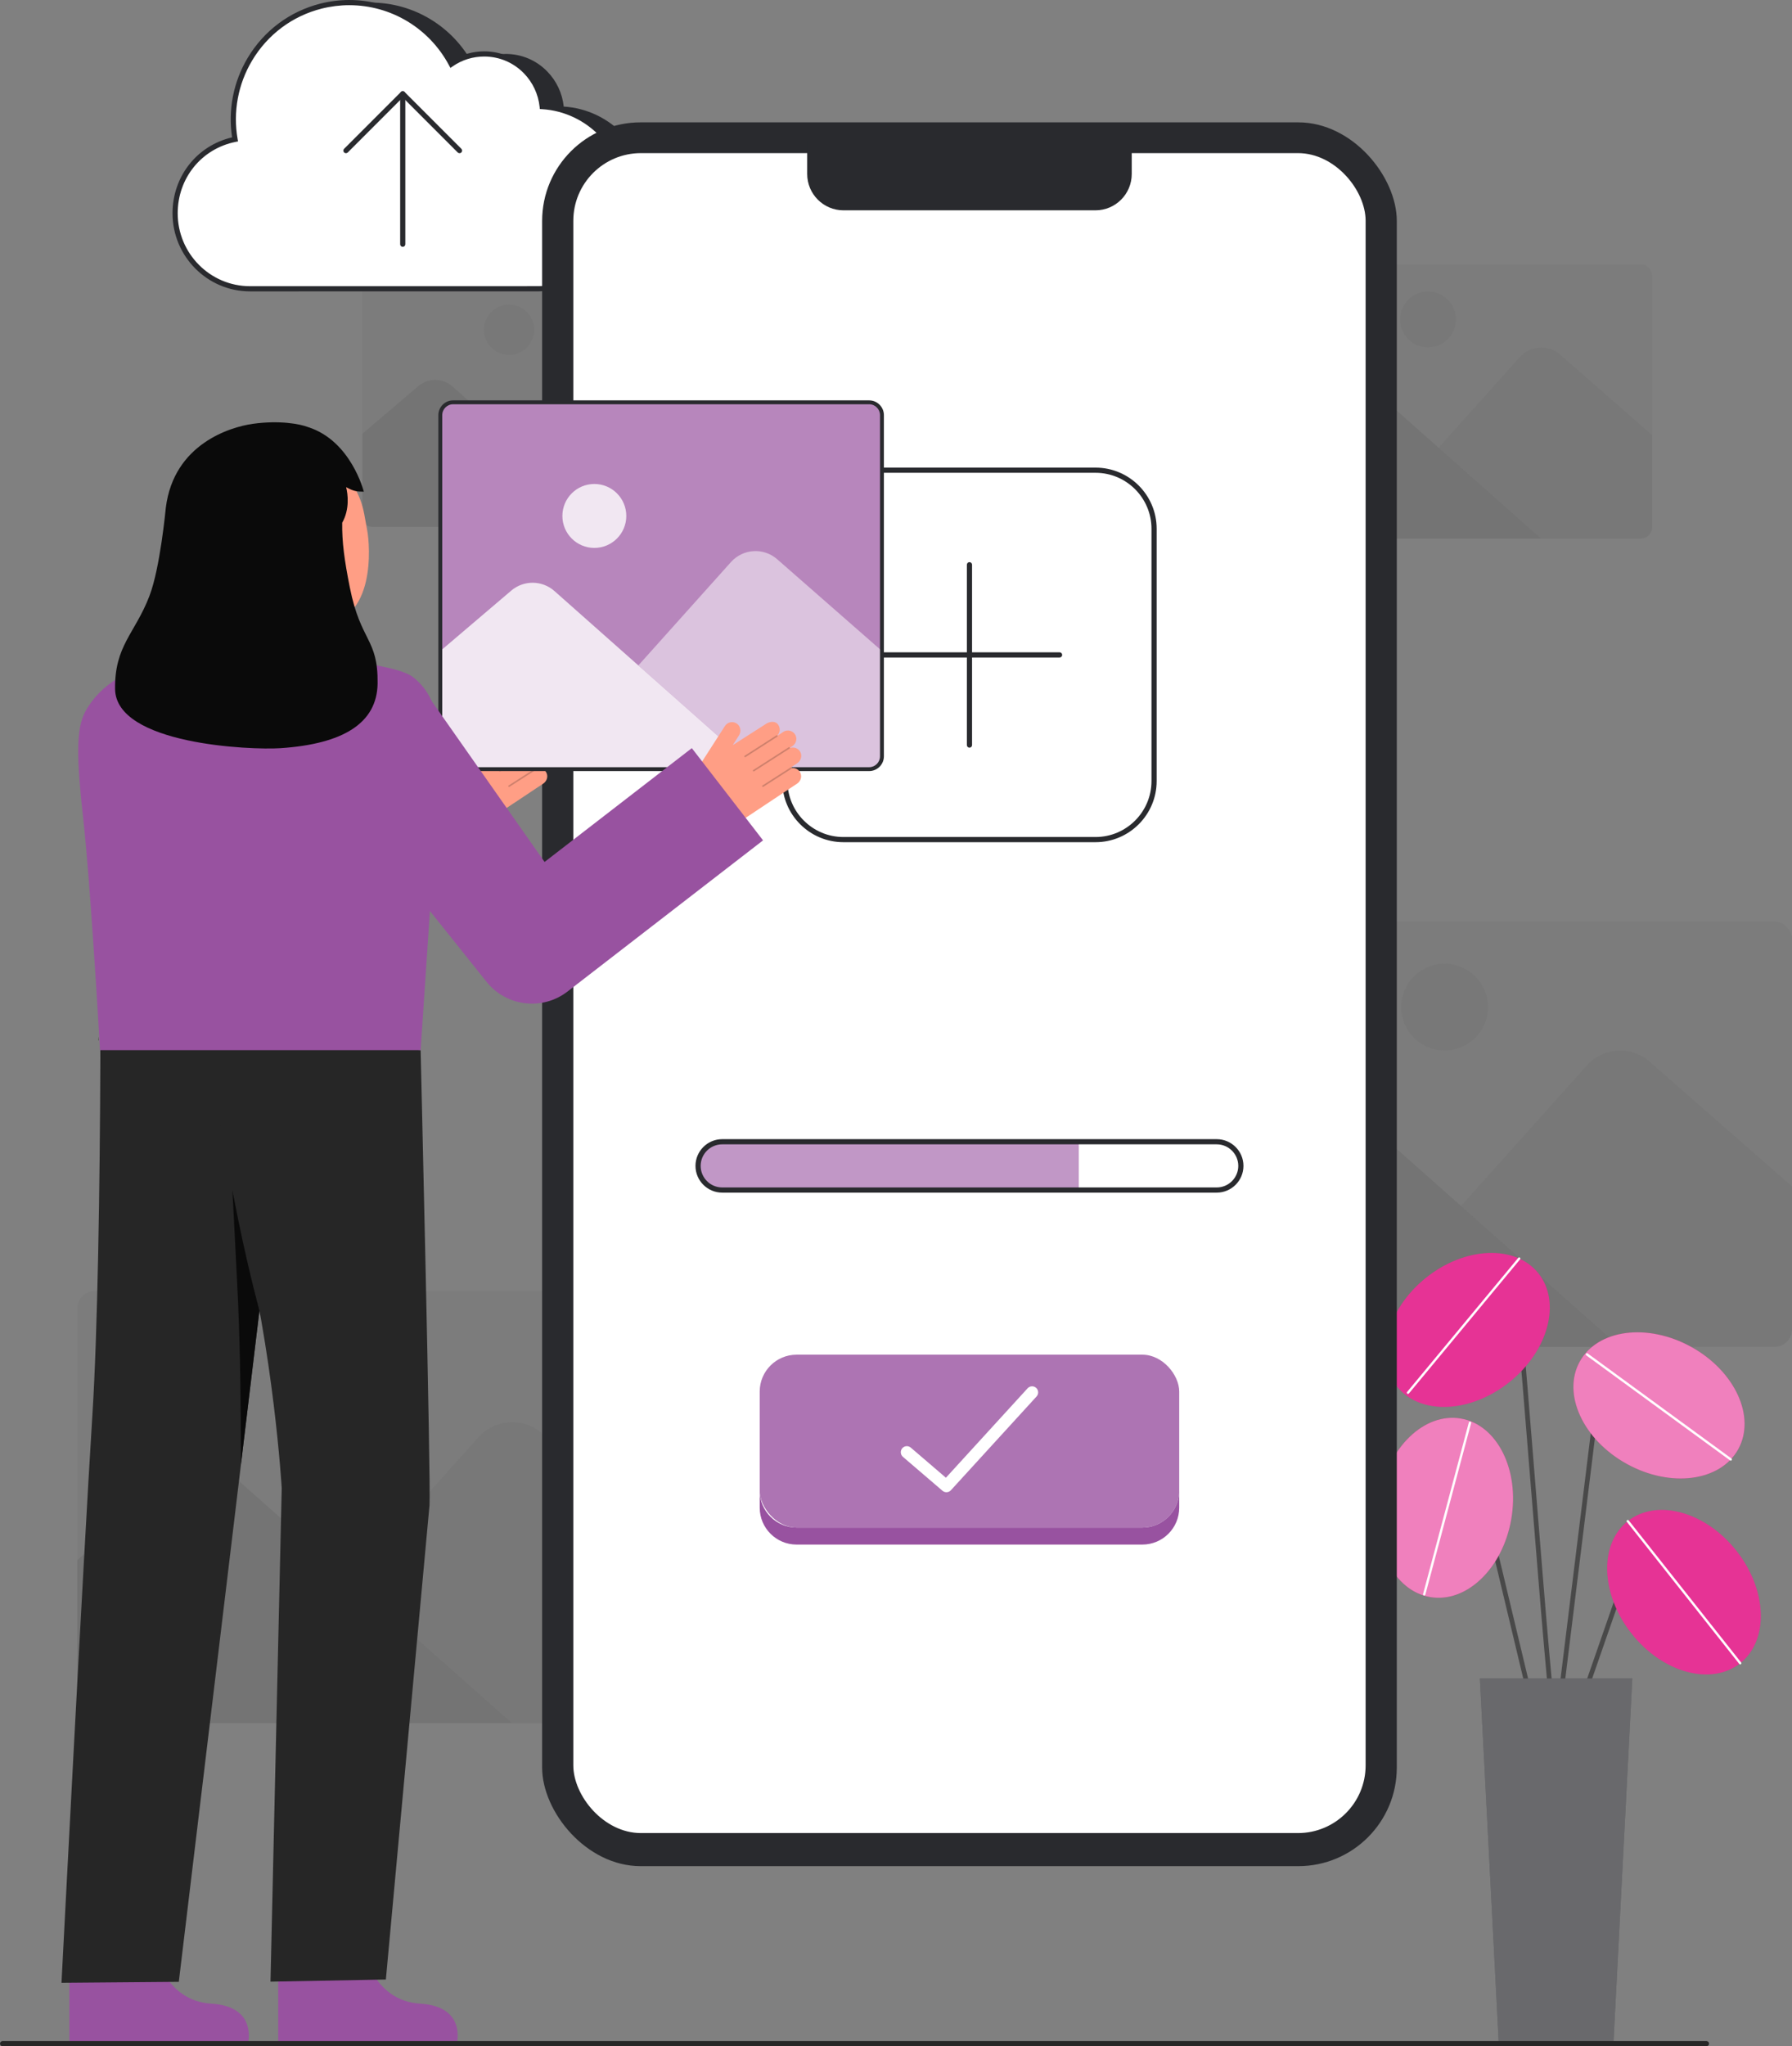 <svg xmlns="http://www.w3.org/2000/svg" id="Layer_2" data-name="Layer 2" viewBox="0 0 692.18 790.016" style="width: 100%; height: 100%;"><rect x="0" y="0" width="692.18" height="790.016" fill="#808080" stroke="none"/><g id="Layer_2-2" data-name="Layer 2"><g><g><rect x="488.611" y="102.012" width="149.507" height="105.915" rx="4.343" ry="4.343" fill="#292a2e" opacity=".05"></rect><circle cx="551.573" cy="123.328" r="10.818" fill="#292a2e" opacity=".05"></circle><path d="m555.651,172.837l31.361-34.986c4.074-4.545,11.047-4.967,15.639-.946l35.466,31.053v35.642c0,2.39-1.937,4.327-4.327,4.327h-38.544" fill="#292a2e" opacity=".05"></path><path d="m595.247,207.927l-68.002-60.264c-4.155-3.682-10.386-3.744-14.614-.147l-24.02,20.441v36.056c0,2.161,1.752,3.913,3.913,3.913h102.722Z" fill="#292a2e" opacity=".1"></path></g><g><rect x="139.994" y="108.131" width="134.473" height="95.265" rx="3.906" ry="3.906" fill="#292a2e" opacity=".05"></rect><circle cx="196.624" cy="127.303" r="9.73" fill="#292a2e" opacity=".05"></circle><path d="m200.293,171.834l28.208-31.468c3.665-4.088,9.936-4.467,14.067-.851l31.9,27.93v32.058c0,2.149-1.742,3.892-3.892,3.892h-34.668" fill="#292a2e" opacity=".05"></path><path d="m235.907,203.396l-61.164-54.204c-3.737-3.312-9.341-3.368-13.144-.132l-21.605,18.386v32.43c0,1.944,1.576,3.52,3.52,3.52h92.393Z" fill="#292a2e" opacity=".1"></path></g><g><path d="m104.891,111.494c-15.95,0-28.932-13.069-28.932-29.14,0-14.103,9.728-25.85,23.15-28.55-1.858-10.665.119-21.534,5.719-30.912,6.159-10.327,15.929-17.618,27.528-20.542,3.575-.893,7.228-1.35,10.873-1.35,16.599,0,31.676,9.217,39.428,23.762,3.715-2.566,8.094-3.937,12.675-3.937,6.096,0,11.816,2.404,16.082,6.798,3.568,3.656,5.803,8.457,6.334,13.526,17.877,1.076,32.444,16.05,32.877,34.308.216,9.399-3.219,18.321-9.651,25.133-6.453,6.791-15.14,10.672-24.49,10.89l-111.593.014Z" fill="#292a2e"></path><g><path d="m96.571,111.494c-15.95,0-28.932-13.069-28.932-29.14,0-14.103,9.728-25.85,23.15-28.55-1.858-10.665.119-21.534,5.719-30.912,6.159-10.327,15.929-17.618,27.528-20.542,3.575-.893,7.228-1.35,10.873-1.35,16.599,0,31.676,9.217,39.428,23.762,3.715-2.566,8.094-3.937,12.675-3.937,6.096,0,11.816,2.404,16.082,6.798,3.568,3.656,5.803,8.457,6.334,13.526,17.877,1.076,32.444,16.05,32.877,34.308.216,9.399-3.219,18.321-9.651,25.133-6.453,6.791-15.14,10.672-24.49,10.89l-111.593.014Z" fill="#fff"></path><path d="m96.571,112.494h0c-16.504,0-29.932-13.521-29.932-30.141,0-14.223,9.413-26.146,23.009-29.325-1.618-10.588.499-21.436,6.001-30.648,6.293-10.553,16.288-18.011,28.142-21,3.668-.916,7.408-1.38,11.118-1.38,16.515,0,31.659,8.912,39.784,23.332,3.689-2.298,7.924-3.507,12.318-3.507,6.386,0,12.353,2.521,16.8,7.102,3.513,3.599,5.805,8.289,6.508,13.284,18.131,1.521,32.549,16.833,32.985,35.223.222,9.652-3.302,18.83-9.923,25.843-6.651,7.001-15.598,10.979-25.194,11.204l-111.616.014ZM134.909,2c-3.546,0-7.123.444-10.631,1.32-11.333,2.857-20.892,9.99-26.912,20.085-5.421,9.077-7.407,19.812-5.593,30.227l.167.96-.955.192c-13.157,2.646-22.347,13.983-22.347,27.569,0,15.517,12.53,28.141,27.932,28.141l111.593-.014c9.037-.212,17.485-3.969,23.765-10.579,6.255-6.625,9.586-15.299,9.376-24.421-.418-17.639-14.447-32.28-31.938-33.333l-.846-.051-.088-.843c-.508-4.86-2.659-9.453-6.055-12.933-4.069-4.189-9.526-6.496-15.367-6.496-4.358,0-8.545,1.3-12.106,3.76l-.923.637-.527-.989c-7.637-14.33-22.407-23.232-38.545-23.232Z" fill="#292a2e"></path></g><path d="m155.564,95.297c-.552,0-1-.447-1-1v-58.08c0-.553.448-1,1-1s1,.447,1,1v58.08c0,.553-.448,1-1,1Z" fill="#292a2e"></path><path d="m177.499,59.152c-.256,0-.512-.098-.707-.293l-21.228-21.229-21.228,21.229c-.391.391-1.023.391-1.414,0s-.391-1.023,0-1.414l21.935-21.936c.375-.375,1.039-.375,1.414,0l21.935,21.936c.391.391.391,1.023,0,1.414-.195.195-.451.293-.707.293Z" fill="#292a2e"></path></g><g><rect x="460.359" y="355.762" width="231.821" height="164.23" rx="6.734" ry="6.734" fill="#292a2e" opacity=".05"></rect><circle cx="557.985" cy="388.815" r="16.774" fill="#292a2e" opacity=".05"></circle><path d="m564.309,465.582l48.628-54.248c6.317-7.048,17.129-7.702,24.25-1.467l54.993,48.149v55.266c0,3.705-3.004,6.709-6.709,6.709h-59.765" fill="#292a2e" opacity=".05"></path><path d="m625.705,519.992l-105.442-93.443c-6.442-5.709-16.104-5.806-22.659-.227l-37.245,31.696v55.907c0,3.351,2.717,6.068,6.068,6.068h159.279Z" fill="#292a2e" opacity=".1"></path></g><g><rect x="29.826" y="498.455" width="235.438" height="166.792" rx="6.839" ry="6.839" fill="#292a2e" opacity=".05"></rect><circle cx="128.975" cy="532.023" r="17.036" fill="#292a2e" opacity=".05"></circle><path d="m135.398,609.989l49.386-55.094c6.416-7.158,17.396-7.822,24.628-1.49l55.851,48.901v56.128c0,3.763-3.051,6.814-6.814,6.814h-60.698" fill="#292a2e" opacity=".05"></path><path d="m197.752,665.247l-107.087-94.901c-6.543-5.798-16.355-5.897-23.013-.231l-37.826,32.19v56.78c0,3.403,2.759,6.162,6.162,6.162h161.764Z" fill="#292a2e" opacity=".1"></path></g><g><path d="m601.06,670.403c-.232,0-.465-.089-.642-.266-1.28-1.279-3.365-24.756-8.983-94.653-2.299-28.6-4.47-55.615-6.055-72.032-.113-1.172-.568-1.309-.717-1.354-2.169-.655-8.766,4.547-12.448,9.102-.315.39-.887.451-1.278.135-.39-.316-.451-.887-.135-1.278,2.436-3.011,10.373-10.907,14.384-9.699.809.243,1.812.946,2.003,2.919,1.586,16.432,3.757,43.453,6.057,72.061,3.414,42.475,7.281,90.596,8.552,93.626.256.355.224.853-.095,1.172-.177.177-.41.266-.642.266Z" fill="#494949"></path><ellipse cx="566.916" cy="513.458" rx="34.971" ry="25.79" transform="translate(-196.57 467.397) rotate(-38.715)" fill="#e0007a"></ellipse><ellipse cx="566.916" cy="513.458" rx="34.971" ry="25.79" transform="translate(-196.57 467.397) rotate(-38.715)" fill="#fff" opacity=".2"></ellipse><path d="m543.854,538.154c-.102,0-.204-.034-.29-.105-.193-.16-.22-.446-.059-.639l42.948-51.792c.16-.192.446-.22.639-.059.193.16.22.446.059.639l-42.948,51.792c-.09.108-.219.164-.35.164Z" fill="#fff"></path><path d="m610.428,659.3c-.099,0-.2-.016-.298-.051-.474-.165-.724-.682-.559-1.156l16.132-46.396c.968-2.784,3.257-4.859,6.122-5.551,2.866-.693,5.849.111,7.981,2.147l8.529,8.147c.363.346.376.921.029,1.284-.347.362-.921.375-1.284.029l-8.529-8.147c-1.683-1.607-4.037-2.242-6.3-1.695-2.262.546-4.068,2.184-4.833,4.382l-16.132,46.396c-.13.375-.482.61-.858.61Z" fill="#494949"></path><ellipse cx="650.459" cy="614.703" rx="25.79" ry="34.971" transform="translate(-241.073 536.424) rotate(-38.363)" fill="#e0007a"></ellipse><path d="m593.731,667.444c-.411,0-.783-.28-.882-.697l-27.073-113.199c-.384-1.605-1.57-2.796-3.173-3.188-1.603-.39-3.206.121-4.285,1.368l-8.346,9.644c-.328.379-.902.421-1.281.093-.379-.328-.421-.902-.093-1.281l8.346-9.644c1.512-1.747,3.845-2.492,6.089-1.944,2.244.548,3.972,2.283,4.509,4.53l27.073,113.199c.117.488-.184.978-.672,1.094-.071.017-.142.025-.212.025Z" fill="#494949"></path><ellipse cx="558.329" cy="582.124" rx="34.971" ry="25.79" transform="translate(-110.417 1033.099) rotate(-80.189)" fill="#e0007a"></ellipse><path d="m601.062,670.403c-.037,0-.074-.002-.112-.007-.498-.062-.852-.515-.791-1.012l17.288-140.365c.39-3.166,2.525-5.718,5.571-6.662,3.046-.944,6.251-.045,8.361,2.346l19.76,22.38c.332.376.296.95-.08,1.282-.376.332-.95.296-1.282-.079l-19.76-22.38c-1.632-1.848-4.107-2.542-6.462-1.813-2.355.729-4.005,2.702-4.306,5.148l-17.288,140.365c-.057.46-.448.797-.9.797Z" fill="#494949"></path><ellipse cx="640.805" cy="542.593" rx="25.79" ry="34.971" transform="translate(-144.161 840.698) rotate(-61.051)" fill="#e0007a"></ellipse><ellipse cx="650.459" cy="614.703" rx="25.79" ry="34.971" transform="translate(-241.073 536.424) rotate(-38.363)" fill="#fff" opacity=".2"></ellipse><ellipse cx="558.329" cy="582.124" rx="34.971" ry="25.79" transform="translate(-110.417 1033.099) rotate(-80.189)" fill="#fff" opacity=".5"></ellipse><ellipse cx="640.805" cy="542.593" rx="25.79" ry="34.971" transform="translate(-144.161 840.698) rotate(-61.051)" fill="#fff" opacity=".5"></ellipse><polygon points="623.173 789.502 578.948 789.502 571.62 648.005 630.501 648.005 623.173 789.502" fill="#292a2e"></polygon><polygon points="623.173 789.502 578.948 789.502 571.62 648.005 630.501 648.005 623.173 789.502" fill="#fff" opacity=".3"></polygon><path d="m672.164,642.578c-.134,0-.267-.059-.357-.172l-43.41-54.841c-.156-.197-.122-.482.074-.638.198-.156.483-.122.638.074l43.41,54.841c.156.197.122.482-.074.638-.084.066-.183.098-.282.098Z" fill="#fff"></path><path d="m668.519,563.914c-.093,0-.187-.028-.267-.087l-55.55-40.561c-.203-.148-.247-.432-.099-.635.148-.202.432-.247.635-.099l55.55,40.561c.203.148.247.432.099.635-.089.122-.227.186-.367.186Z" fill="#fff"></path><path d="m550.117,615.996c-.039,0-.078-.005-.118-.016-.242-.064-.386-.314-.321-.556l17.684-66.254c.065-.243.318-.385.556-.321.242.064.386.314.321.556l-17.684,66.254c-.054.203-.238.337-.438.337Z" fill="#fff"></path></g><g><g><rect x="209.407" y="47.237" width="330.12" height="673.244" rx="38.05" ry="38.05" fill="#292a2e"></rect><rect x="221.449" y="59.118" width="306.037" height="648.593" rx="26.127" ry="26.127" fill="#fff"></rect><path d="m311.789,54.206h125.357v12.971c0,7.742-6.285,14.027-14.027,14.027h-97.303c-7.742,0-14.027-6.285-14.027-14.027v-12.971h0Z" fill="#292a2e"></path></g><g><rect x="303.159" y="181.537" width="142.617" height="142.617" rx="22.614" ry="22.614" fill="#fff"></rect><path d="m423.161,325.154h-97.388c-13.021,0-23.614-10.594-23.614-23.614v-97.389c0-13.021,10.593-23.614,23.614-23.614h97.388c13.021,0,23.614,10.594,23.614,23.614v97.389c0,13.021-10.593,23.614-23.614,23.614Zm-97.388-142.617c-11.918,0-21.614,9.696-21.614,21.614v97.389c0,11.918,9.696,21.614,21.614,21.614h97.388c11.918,0,21.614-9.696,21.614-21.614v-97.389c0-11.918-9.696-21.614-21.614-21.614h-97.388Z" fill="#292a2e"></path></g><path d="m416.687,440.807v18.64h-137.73c-5.15,0-9.32-4.17-9.32-9.32,0-2.58,1.04-4.9,2.73-6.59,1.68-1.69,4.02-2.73,6.59-2.73h137.73Z" fill="#9852a0" opacity=".6"></path><path d="m469.975,460.449h-191.015c-5.691,0-10.322-4.631-10.322-10.322s4.63-10.321,10.322-10.321h191.015c5.691,0,10.322,4.63,10.322,10.321s-4.63,10.322-10.322,10.322Zm-191.015-18.644c-4.589,0-8.322,3.732-8.322,8.321s3.733,8.322,8.322,8.322h191.015c4.589,0,8.322-3.733,8.322-8.322s-3.733-8.321-8.322-8.321h-191.015Z" fill="#292a2e"></path><g><rect x="293.444" y="523.014" width="162.047" height="66.756" rx="14.249" ry="14.249" fill="#9852a0" opacity=".8"></rect><path d="m455.487,575.524v6.556c0,7.867-6.378,14.246-14.246,14.246h-133.549c-7.867,0-14.246-6.378-14.246-14.246v-6.556c0,7.867,6.378,14.246,14.246,14.246h133.549c7.867,0,14.246-6.378,14.246-14.246Z" fill="#9852a0"></path><path d="m365.564,576.113c-.54,0-1.082-.186-1.523-.563l-15.286-13.1c-.982-.841-1.096-2.32-.254-3.302.842-.982,2.32-1.095,3.302-.254l13.564,11.625,31.561-34.533c.873-.956,2.354-1.021,3.308-.149.954.873,1.021,2.353.149,3.308l-33.091,36.207c-.461.505-1.093.762-1.729.762Z" fill="#fff"></path></g><g><path d="m374.467,288.661c-.552,0-1-.447-1-1v-69.631c0-.553.448-1,1-1s1,.447,1,1v69.631c0,.553-.448,1-1,1Z" fill="#292a2e"></path><path d="m409.283,253.846h-69.631c-.552,0-1-.447-1-1s.448-1,1-1h69.631c.552,0,1,.447,1,1s-.448,1-1,1Z" fill="#292a2e"></path></g></g><g><g><path d="m170.786,297.663l11.162-17.365c1.028-1.599,3.215-2.001,4.753-.813,1.363,1.053,1.582,3.038.651,4.487l-2.393,3.724,12.901-8.255c1.418-.943,3.762-1.193,4.715.468.859,1.292.674,2.97-.349,4.051.011.013.025.022.033.037.007.011.008.024.014.035l2.187-1.454c1.687-1.121,4.035-.469,4.846,1.514.594,1.452-.025,3.125-1.331,3.993l-.931.619c.005.035.005.071-.002.106,1.456-.546,3.158.006,3.98,1.435.871,1.515.298,3.461-1.157,4.429l-2.311,1.536c.094.004.185.047.242.133.032.051.042.107.042.162,1.381-.119,2.786.642,3.351,2.119.551,1.438-.079,3.066-1.361,3.918l-19.506,12.965c-5.582,3.71-12.858,3.663-18.391-.121h0c-4.849-3.316-6.181-9.888-3.004-14.83l1.86-2.894Z" fill="#ff9e85"></path><g fill="none" opacity=".2"><path d="m189.496,292.194c.091.135.275.174.413.085l12.259-7.866c.14-.09.181-.276.091-.417-.074-.138-.277-.181-.417-.091l-12.259,7.866c-.14.09-.181.276-.091.417l.004.006Z" fill="#0c0c0c"></path></g><g fill="none" opacity=".2"><path d="m192.816,297.696c.091.135.275.174.413.085l13.681-8.779c.14-.09.181-.276.091-.417-.083-.128-.276-.18-.417-.091l-13.681,8.779c-.14.09-.181.276-.091.417l.004.006Z" fill="#0c0c0c"></path></g><g fill="none" opacity=".2"><path d="m196.378,303.677c.091.135.275.174.413.085l10.913-7.002c.14-.09.181-.276.091-.417-.094-.14-.276-.18-.417-.091l-10.913,7.002c-.14.09-.181.276-.091.417l.004.006Z" fill="#0c0c0c"></path></g></g><path d="m74.449,269.502l51.652,82.953-32.446-5.276,75.506-58.341,27.514,35.609-75.506,58.341c-9.828,7.594-23.951,5.783-31.544-4.045-.135-.175-.267-.351-.396-.529l-.506-.702-57.107-79.296,42.833-28.712Z" fill="#9852a0"></path><g><g><path d="m59.858,753.219s3.718,19.273,21.764,20.347c18.045,1.074,14.132,15.45,14.132,15.45H26.795v-34.453s33.064-1.344,33.064-1.344Z" fill="#9852a0"></path><path d="m38.588,401.641s.216-5.794.171,7.349c-.171,49.022-1.022,105.017-3.1,137.784-3.341,52.675-11.907,218.745-11.907,218.745l45.314-.381,43.92-365.489-74.397,1.992Z" fill="#262626"></path><path d="m89.76,459.449s1.878,35.575,2.226,43.927c.806,19.315,1.085,39.313,1.085,61.987l7.143-59.44s-5.227-18.628-10.454-46.474Z" fill="#0a0a0a"></path><path d="m140.53,753.219s3.718,19.273,21.764,20.347c18.045,1.074,14.132,15.45,14.132,15.45h-68.959v-34.453s33.064-1.344,33.064-1.344Z" fill="#9852a0"></path><path d="m162.47,405.447s4.014,167.546,3.426,175.735l-16.852,183.067-44.565.824,4.343-190.512s-3.063-52.552-15.761-101.351c-6.515-25.04-10.387-50.693-11.668-76.534h0s81.077,8.771,81.077,8.771Z" fill="#262626"></path><path d="m38.096,401.636l-.148.008s.107-2.858.148-.008Z" fill="#333"></path><path d="m168.849,312.448c-.935,10.979-5.481,79.476-6.379,92.999H38.638c-.699-12.197-3.841-65.531-6.493-89.382-2.532-22.76-2.874-34.539.767-41.268,5.951-10.997,17.585-16.968,28.673-18.469,6.771-.916,16.954-1.574,16.954-1.574,0,0,.862,17.442,21.421,18.413,27.987,1.32,26.118-18.413,26.257-18.413,4.534,0,27.424,2.134,33.262,6.626,12.475,9.598,11.353,27.8,9.37,51.067Z" fill="#9852a0"></path></g><g><path id="h_3_sk" d="m137.568,255.386c-.13-.017-3.703,13.429-31.589,11.337-19.305-1.446-24.012-14.586-24.454-14.586,2.081-.442,5.461-.902,6.386-1.395,3.04-1.633,5.254-3.622,6.369-7.889.872-3.337,1.316-16.183,1.316-22.628l29.706,6.675c-.414,7.27-3.312,24.125,6.845,27.108,1.69.493,3.51.947,5.422,1.378Z" fill="#ff9e85"></path><path d="m124.274,241.193c-11.711.924-26.754-4.02-29.612-19.645l-2.578-14.098c-2.857-15.624,3.032-29.791,17.743-32.481h0c14.711-2.69,28.023,7.964,30.88,23.589l1.141,6.241c1.096,5.995,3.319,34.745-17.575,36.394Z" fill="#ff9e85"></path><path d="m135.132,226.848c-2.102-10.562-3.066-17.609-2.954-25.043,2.961-5.193,2.182-11.154,1.509-13.73,2.902,1.583,4.115,1.756,6.847,1.756,0,0-4.896-19.651-21.539-24.939-3.06-1.191-10.874-2.696-21.249-1.273-8.824,1.21-30.577,7.808-33.684,32.297h-.001s0,.007,0,.014c-.103.812-2.191,23.375-6.355,34.201-5.598,14.553-13.456,19.075-13.257,35.866.254,21.406,52.3,23.641,63.912,22.857,23.949-1.616,37.318-9.49,37.492-25.056.194-17.44-6.513-15.82-10.719-36.951Z" fill="#0a0a0a"></path></g></g><g><rect x="170.074" y="155.325" width="170.592" height="141.622" rx="4.955" ry="4.955" fill="#9852a0"></rect><rect x="170.074" y="155.325" width="170.592" height="141.622" rx="4.955" ry="4.955" fill="#fff" opacity=".3"></rect><circle cx="229.571" cy="199.196" r="12.344" fill="#fff" opacity=".8"></circle><path d="m246.568,256.909l35.784-39.92c4.649-5.186,12.605-5.667,17.845-1.079l40.468,35.432v45.606h-48.917" fill="#fff" opacity=".5"></path><path d="m291.749,296.948l-77.592-68.763c-4.741-4.201-11.851-4.273-16.675-.167l-27.408,23.324v45.606" fill="#fff" opacity=".8"></path><path d="m335.71,297.697h-160.682c-3.146,0-5.705-2.56-5.705-5.705v-131.712c0-3.146,2.559-5.705,5.705-5.705h160.682c3.146,0,5.705,2.56,5.705,5.705v131.712c0,3.146-2.559,5.705-5.705,5.705Zm-160.682-141.622c-2.319,0-4.205,1.887-4.205,4.205v131.712c0,2.318,1.886,4.205,4.205,4.205h160.682c2.319,0,4.205-1.887,4.205-4.205v-131.712c0-2.318-1.886-4.205-4.205-4.205h-160.682Z" fill="#292a2e"></path></g><g><path d="m268.849,297.663l11.162-17.365c1.028-1.599,3.215-2.001,4.753-.813,1.363,1.053,1.582,3.038.651,4.487l-2.393,3.724,12.901-8.255c1.418-.943,3.762-1.193,4.715.468.859,1.292.674,2.97-.349,4.051.011.013.025.022.033.037.007.011.008.024.014.035l2.187-1.454c1.687-1.121,4.035-.469,4.846,1.514.594,1.452-.025,3.125-1.331,3.993l-.931.619c.005.035.005.071-.002.106,1.456-.546,3.158.006,3.98,1.435.871,1.515.298,3.461-1.157,4.429l-2.311,1.536c.094.004.185.047.242.133.032.051.042.107.042.162,1.381-.119,2.786.642,3.351,2.119.551,1.438-.079,3.066-1.361,3.918l-19.506,12.965c-5.582,3.71-12.858,3.663-18.391-.121h0c-4.849-3.316-6.181-9.888-3.004-14.83l1.86-2.894Z" fill="#ff9e85"></path><g fill="none" opacity=".2"><path d="m287.559,292.194c.091.135.275.174.413.085l12.259-7.866c.14-.09.181-.276.091-.417-.074-.138-.277-.181-.417-.091l-12.259,7.866c-.14.09-.181.276-.091.417l.004.006Z" fill="#0c0c0c"></path></g><g fill="none" opacity=".2"><path d="m290.879,297.696c.091.135.275.174.413.085l13.681-8.779c.14-.09.181-.276.091-.417-.083-.128-.276-.18-.417-.091l-13.681,8.779c-.14.09-.181.276-.091.417l.004.006Z" fill="#0c0c0c"></path></g><g fill="none" opacity=".2"><path d="m294.441,303.677c.091.135.275.174.413.085l10.913-7.002c.14-.09.181-.276.091-.417-.094-.14-.276-.18-.417-.091l-10.913,7.002c-.14.09-.181.276-.091.417l.004.006Z" fill="#0c0c0c"></path></g></g><path d="m163.133,265.553l60.342,85.93-31.757-4.304,75.506-58.341,27.514,35.609-75.506,58.341c-9.722,7.512-23.647,5.821-31.297-3.729l-.46-.575-65.595-81.99,41.254-30.94Z" fill="#9852a0"></path></g><path d="m1,790.016h658.139c.552,0,1-.448,1-1,0-.552-.448-1-1-1H1c-.552,0-1,.448-1,1,0,.552.448,1,1,1Z" fill="#262626"></path></g></g></svg>